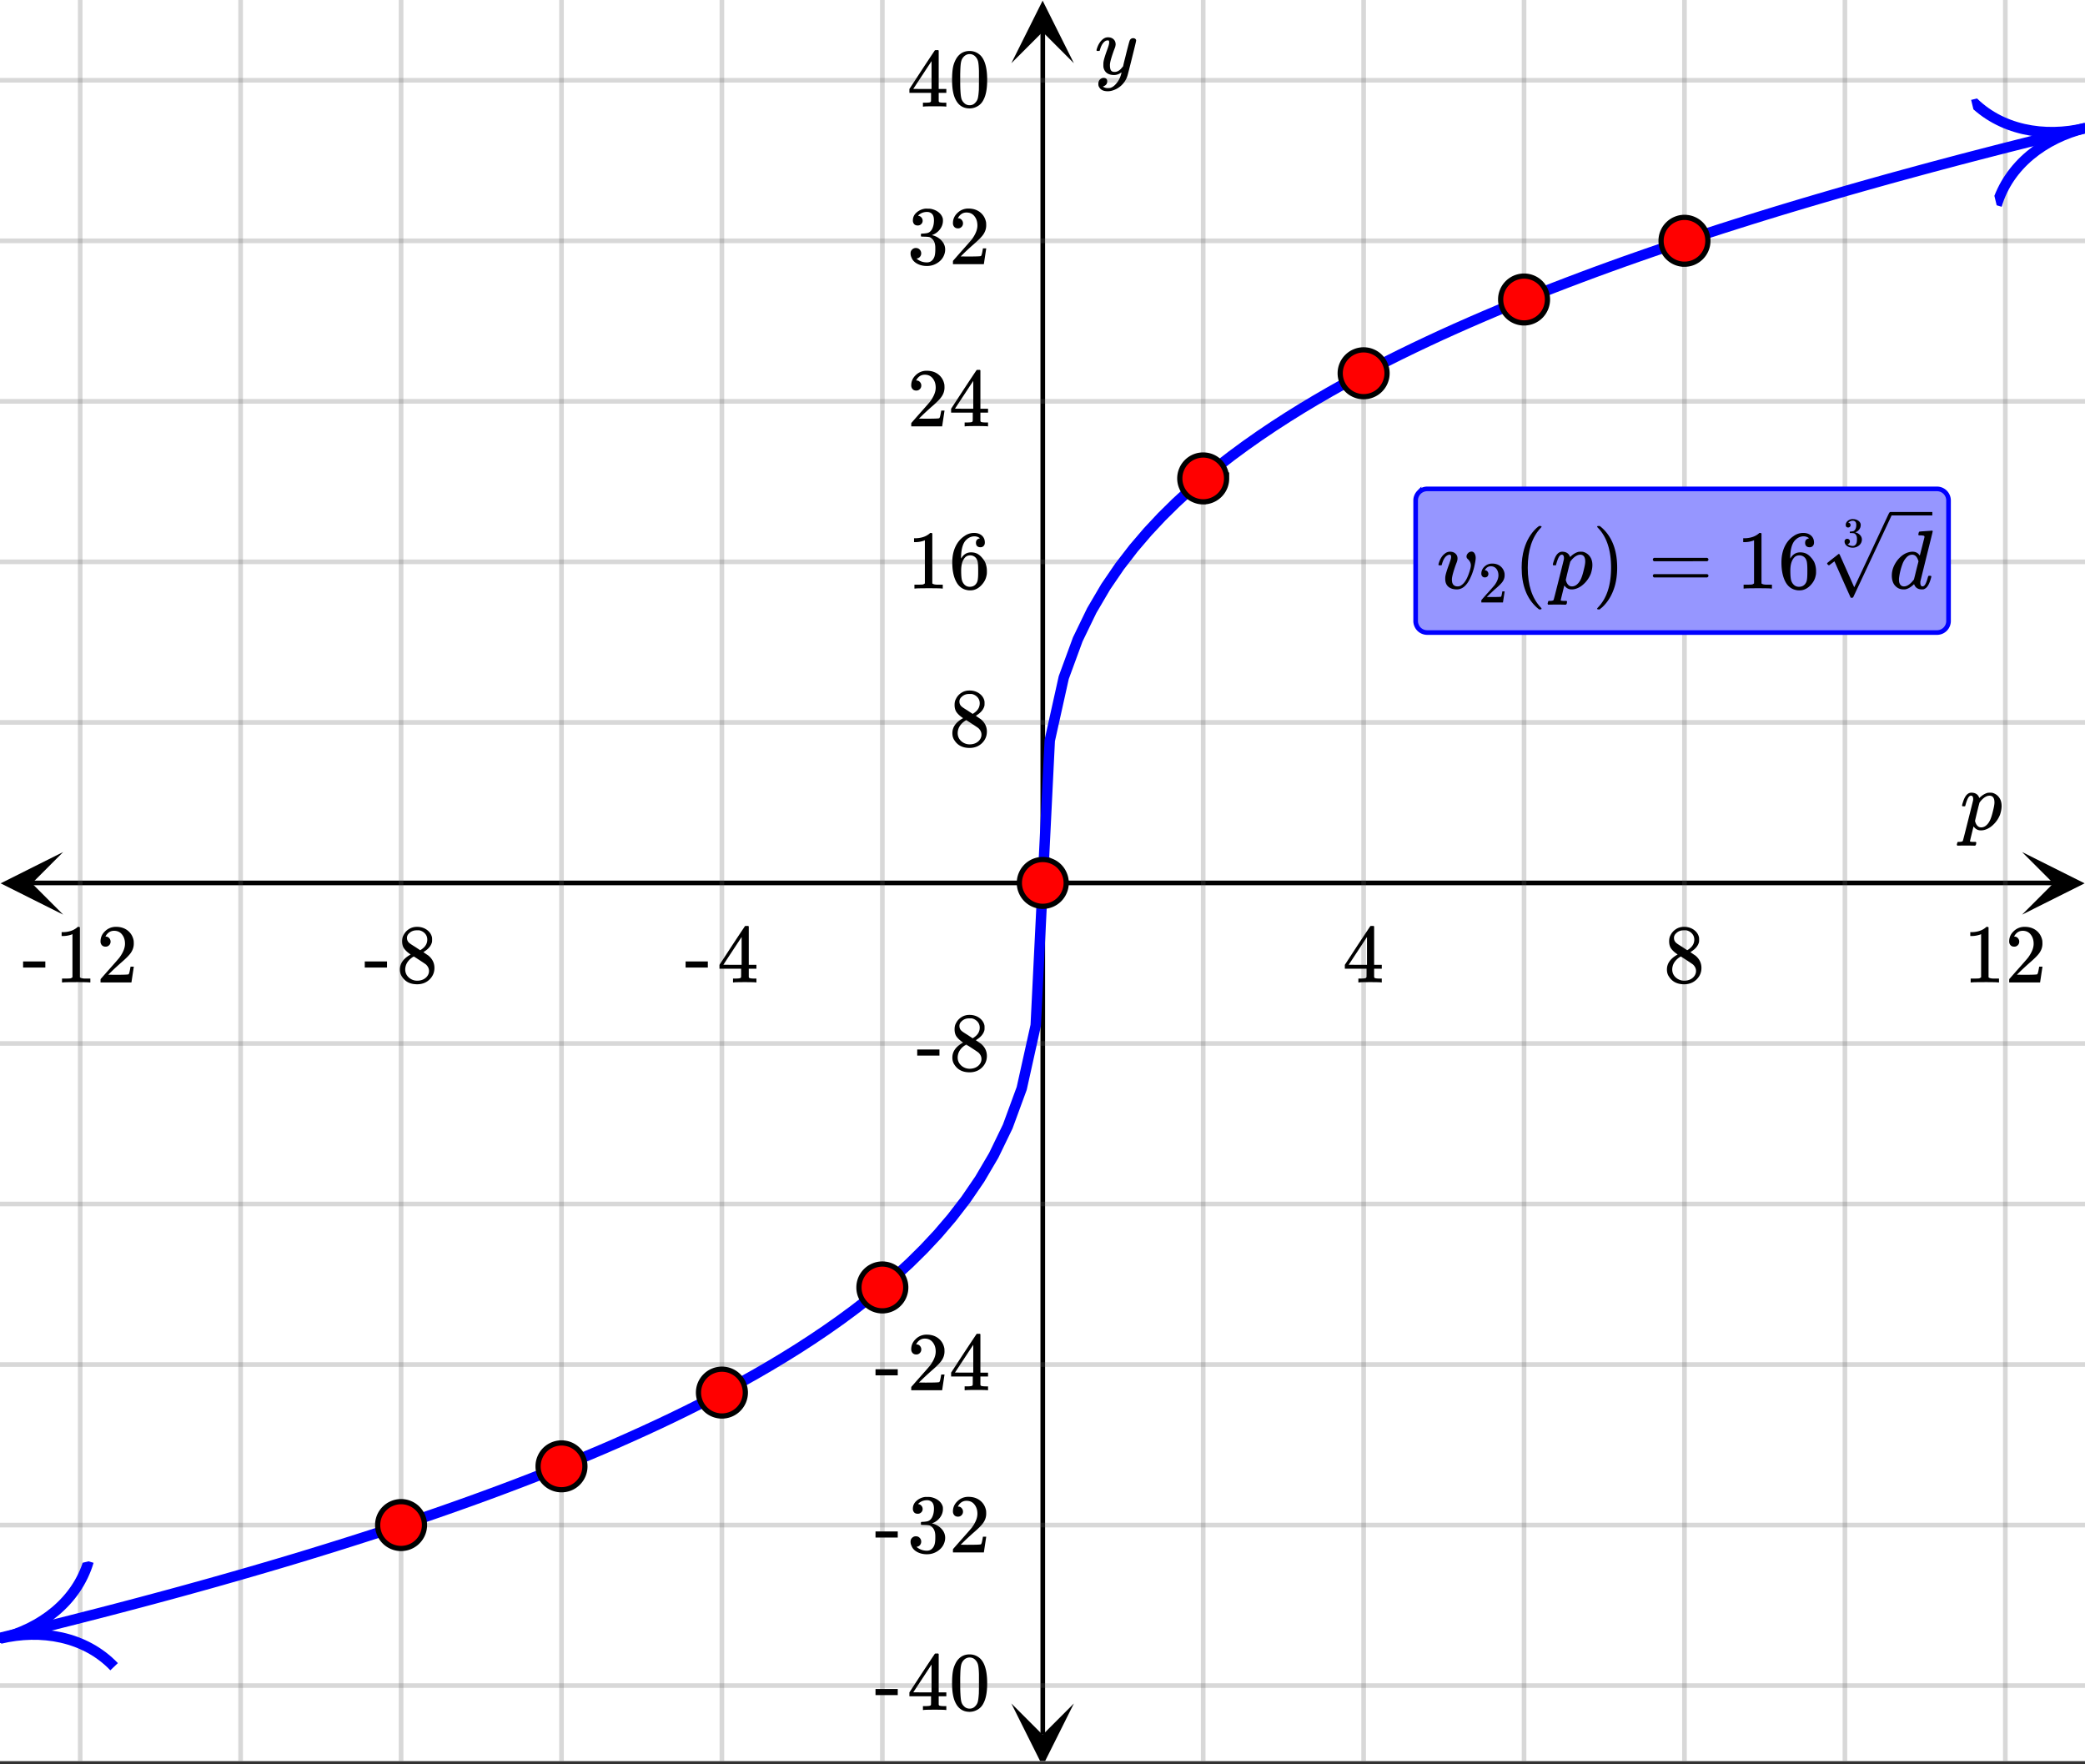 <svg xmlns="http://www.w3.org/2000/svg" xmlns:xlink="http://www.w3.org/1999/xlink" width="449.28" height="380.16" viewBox="0 0 336.96 285.12"><rect x="0" y="0" width="336.96" height="285.12" fill="#333333" stroke="none"/><defs><symbol overflow="visible" id="m"><path d="M.39-3.75C.337-3.8.313-3.844.313-3.875c0-.07.055-.281.172-.625.164-.52.368-.898.61-1.14.218-.208.457-.313.718-.313.665 0 1.094.289 1.282.86l.14-.126c.407-.375.82-.613 1.25-.718.114-.008.227-.016.344-.016.113 0 .227.008.344.016.457.117.828.359 1.11.734.28.367.421.836.421 1.406 0 .43-.086.89-.25 1.39A4.493 4.493 0 0 1 5.437-.858C5-.41 4.52-.11 4 .047c-.2.062-.414.094-.64.094-.2 0-.376-.032-.532-.094a1.397 1.397 0 0 1-.594-.469l-.062-.062c-.012.011-.11.402-.297 1.171-.188.77-.281 1.16-.281 1.172v.047l.031.032c.008.007.02.015.031.015.02.008.04.016.063.016.02.008.039.015.062.015h.094A.392.392 0 0 0 1.969 2h.562c.051.063.078.098.078.11 0 .019-.011.1-.03.25a.546.546 0 0 1-.095.203c-.023.03-.078.046-.171.046-.137 0-.372-.007-.704-.015H.875c-.625 0-1.023.004-1.203.015h-.11C-.5 2.547-.53 2.492-.53 2.453c0-.031.015-.105.047-.219a.59.59 0 0 1 .078-.203L-.344 2h.266c.3-.012.473-.07.515-.172.032-.055.305-1.125.829-3.219.53-2.093.804-3.203.828-3.328a.979.979 0 0 0 .015-.187c0-.375-.117-.563-.343-.563a.365.365 0 0 0-.266.11c-.219.168-.438.664-.656 1.484 0 .012-.008.027-.016.047 0 .023-.008.039-.015.047l-.016.015C.785-3.754.77-3.75.75-3.75H.578zm5.157-.625c0-.727-.277-1.094-.828-1.094-.024 0-.055.008-.094.016h-.063c-.468.105-.914.43-1.328.969a.355.355 0 0 0-.062.093l-.047.047c0 .012-.016.078-.047.203-.031.118-.086.309-.156.579-.063.273-.121.507-.172.703-.23.96-.344 1.453-.344 1.484.063.219.117.375.172.469.195.375.469.562.813.562.289 0 .554-.097.796-.297.25-.207.454-.472.61-.796.164-.313.332-.817.5-1.516.164-.645.25-1.117.25-1.422zm0 0"/></symbol><symbol overflow="visible" id="s"><path d="M6.234-5.813c.125 0 .227.04.313.11.094.062.14.152.14.266 0 .117-.226 1.058-.671 2.828C5.578-.836 5.328.133 5.266.312a3.459 3.459 0 0 1-.688 1.22 3.641 3.641 0 0 1-1.11.874c-.491.239-.945.36-1.359.36-.687 0-1.152-.22-1.39-.657-.094-.125-.14-.304-.14-.53 0-.306.085-.544.265-.72.187-.168.379-.25.578-.25.394 0 .594.188.594.563 0 .332-.157.578-.47.734a.298.298 0 0 1-.062.032.295.295 0 0 0-.078.03c-.011.009-.023.016-.031.016L1.328 2c.031.05.129.11.297.172.133.05.273.078.422.078h.11c.155 0 .273-.012.359-.031.332-.094.648-.324.953-.688A3.69 3.69 0 0 0 4.188.25c.093-.3.14-.477.14-.531 0-.008-.012-.004-.031.015a.358.358 0 0 1-.078.047c-.336.239-.703.36-1.11.36-.46 0-.84-.106-1.14-.313-.293-.219-.48-.531-.563-.937a2.932 2.932 0 0 1-.015-.407c0-.218.007-.382.03-.5.063-.394.266-1.054.61-1.984.196-.531.297-.898.297-1.11a.838.838 0 0 0-.031-.265c-.024-.05-.074-.078-.156-.078h-.063c-.21 0-.406.094-.594.281-.293.293-.511.727-.656 1.297 0 .012-.008.027-.015.047a.188.188 0 0 1-.032.047l-.015.015c-.012.012-.028.016-.047.016h-.36C.305-3.8.281-3.836.281-3.86a.97.97 0 0 1 .047-.203c.188-.625.469-1.113.844-1.468.3-.282.617-.422.953-.422.383 0 .688.105.906.312.227.2.344.485.344.86-.023.168-.04.261-.047.281 0 .055-.07.246-.203.578-.367 1-.586 1.735-.656 2.203a1.857 1.857 0 0 0-.016.297c0 .344.05.61.156.797.114.18.313.266.594.266.207 0 .406-.051.594-.157a1.84 1.84 0 0 0 .422-.328c.093-.101.21-.242.36-.422a32.833 32.833 0 0 1 .25-1.063c.093-.35.175-.687.25-1 .343-1.35.534-2.062.577-2.124a.592.592 0 0 1 .578-.36zm0 0"/></symbol><symbol overflow="visible" id="w"><path d="M3.25.14c-.574 0-1.031-.144-1.375-.437-.336-.289-.5-.719-.5-1.281 0-.164.008-.317.031-.453.082-.438.29-1.098.625-1.985l.219-.656c.05-.156.078-.305.078-.453 0-.227-.086-.344-.25-.344a.63.63 0 0 0-.219.047c-.46.168-.804.684-1.03 1.547 0 .012-.009.027-.016.047a.188.188 0 0 1-.032.047l-.015.015c-.012.012-.028.016-.047.016h-.36C.305-3.8.281-3.836.281-3.86c0-.03.016-.1.047-.218.207-.707.54-1.234 1-1.578.238-.196.516-.297.828-.297.352 0 .64.101.86.297.226.199.343.46.343.781 0 .156-.015.277-.046.36 0 .062-.07.261-.204.593-.406 1.125-.625 1.922-.656 2.39 0 .25.02.45.063.595.125.398.41.593.859.593.238 0 .453-.07.64-.219.563-.375 1.024-1.222 1.391-2.546.07-.258.11-.47.11-.625 0-.395-.18-.75-.532-1.063a.508.508 0 0 1-.171-.375c0-.195.082-.379.25-.547a.779.779 0 0 1 .562-.25c.219 0 .383.106.5.313.113.199.172.433.172.703 0 .312-.09.836-.266 1.562a9.031 9.031 0 0 1-.656 1.797C4.812-.437 4.102.141 3.25.141zm0 0"/></symbol><symbol overflow="visible" id="C"><path d="M5.906-9.281c.133-.008.285-.02.453-.031.176-.008.305-.02.391-.032.082-.008.129-.015.14-.015.102 0 .157.039.157.109 0 .063-.336 1.422-1 4.078-.656 2.656-.992 4.012-1 4.063v.187c0 .387.125.578.375.578a.527.527 0 0 0 .266-.125c.187-.176.375-.61.562-1.297.05-.175.094-.27.125-.28a.448.448 0 0 1 .14-.017h.048c.175 0 .265.04.265.11 0 .031-.016.105-.047.219-.199.75-.445 1.273-.734 1.562a1.399 1.399 0 0 1-.422.281c-.074.02-.184.032-.328.032-.563 0-.961-.223-1.188-.672a1.252 1.252 0 0 0-.062-.156c-.012-.008-.031-.004-.063.015a.091.091 0 0 1-.046.047c-.43.406-.856.656-1.282.75a2.765 2.765 0 0 1-.344.016C1.72.14 1.228-.11.845-.61.57-1.004.438-1.504.438-2.11c0-.844.304-1.672.921-2.485.563-.687 1.18-1.113 1.86-1.281.187-.05.375-.078.562-.078.489 0 .864.187 1.125.562.04.055.063.07.063.047l.375-1.468c.238-.946.363-1.446.375-1.5 0-.102-.028-.172-.078-.204-.106-.039-.29-.066-.547-.078h-.282a.936.936 0 0 1-.093-.094c0-.019.015-.109.047-.265.039-.164.097-.25.171-.25.008 0 .055-.004.141-.016.082-.008.203-.02.36-.031.156-.008.312-.02.468-.031zM4.75-4.391c-.2-.718-.54-1.078-1.016-1.078-.355 0-.671.157-.953.469a3.19 3.19 0 0 0-.625 1.047 10.3 10.3 0 0 0-.547 2.219c0 .023-.007.07-.015.14v.172c0 .324.066.586.203.781.144.2.348.297.61.297.476 0 .976-.328 1.5-.984l.109-.14c.082-.321.203-.805.359-1.454.164-.656.29-1.144.375-1.469zm0 0"/></symbol><symbol overflow="visible" id="n"><path d="M6.234 0c-.125-.031-.71-.047-1.75-.047-1.074 0-1.671.016-1.796.047h-.126v-.625h.422c.383-.008.618-.031.704-.063a.286.286 0 0 0 .171-.14c.008-.008.016-.25.016-.719v-.672h-3.5v-.625l2.031-3.11A431.58 431.58 0 0 1 4.5-9.108c.02-.008.113-.016.281-.016h.25l.078.078v6.203h1.235v.625H5.109V-.89a.25.25 0 0 0 .079.157c.07.062.328.101.765.109h.39V0zm-2.28-2.844v-4.5L1-2.859l1.469.015zm0 0"/></symbol><symbol overflow="visible" id="o"><path d="M2.313-4.516c-.438-.289-.778-.593-1.016-.906-.242-.312-.36-.723-.36-1.234 0-.383.07-.707.22-.969.195-.406.488-.734.874-.984.383-.25.82-.375 1.313-.375.613 0 1.144.164 1.594.484.445.324.722.734.828 1.234.007.055.015.164.015.329 0 .199-.008.328-.015.39-.137.594-.547 1.11-1.235 1.547l-.156.11c.5.343.758.523.781.53.664.544 1 1.215 1 2.016 0 .73-.265 1.356-.797 1.875-.53.508-1.199.766-2 .766C2.254.297 1.441-.11.922-.922c-.23-.32-.344-.71-.344-1.172 0-.976.578-1.785 1.735-2.422zM5-6.922c0-.383-.125-.71-.375-.984a1.69 1.69 0 0 0-.922-.516h-.437c-.48 0-.883.164-1.204.485-.23.21-.343.453-.343.734 0 .387.164.695.5.922.039.043.328.23.86.562l.78.516c.008-.008.067-.047.172-.11a2.95 2.95 0 0 0 .25-.187C4.758-5.883 5-6.36 5-6.922zM1.437-2.109c0 .523.192.96.579 1.312a2.01 2.01 0 0 0 1.359.516c.363 0 .695-.07 1-.219.3-.156.531-.36.688-.61.144-.226.218-.472.218-.734 0-.383-.156-.726-.468-1.031-.075-.07-.45-.328-1.125-.766l-.407-.265C3.133-4 3.02-4.07 2.937-4.125l-.109-.063-.156.079c-.563.367-.938.812-1.125 1.343-.074.243-.11.461-.11.657zm0 0"/></symbol><symbol overflow="visible" id="p"><path d="M5.61 0c-.157-.031-.872-.047-2.141-.047C2.207-.047 1.5-.03 1.344 0h-.157v-.625h.344c.52 0 .86-.008 1.016-.031.07-.008.18-.067.328-.172v-6.969c-.023 0-.059.016-.11.047a4.134 4.134 0 0 1-1.39.25h-.25v-.625h.25c.758-.02 1.39-.188 1.89-.5a2.46 2.46 0 0 0 .422-.313c.008-.03.063-.046.157-.046a.36.36 0 0 1 .234.078v8.078c.133.137.43.203.89.203h.798V0zm0 0"/></symbol><symbol overflow="visible" id="q"><path d="M1.484-5.781c-.25 0-.449-.078-.593-.235a.872.872 0 0 1-.22-.609c0-.645.243-1.195.735-1.656a2.46 2.46 0 0 1 1.766-.703c.77 0 1.41.21 1.922.625.508.418.82.964.937 1.64.008.168.016.32.016.453 0 .524-.156 1.012-.469 1.47-.25.374-.758.89-1.516 1.546-.324.281-.777.695-1.359 1.234l-.781.766 1.016.016c1.414 0 2.164-.024 2.25-.079.039-.007.085-.101.14-.28.031-.095.094-.4.188-.923v-.03h.53v.03l-.374 2.47V0h-5v-.25c0-.188.008-.29.031-.313.008-.007.383-.437 1.125-1.28.977-1.095 1.61-1.813 1.89-2.157.602-.82.907-1.57.907-2.25 0-.594-.156-1.086-.469-1.484-.312-.407-.746-.61-1.297-.61-.523 0-.945.235-1.265.703-.024.032-.047.079-.078.141a.274.274 0 0 0-.047.078c0 .012.02.016.062.016a.68.68 0 0 1 .547.25.801.801 0 0 1 .219.562c0 .23-.078.422-.235.578a.76.76 0 0 1-.578.235zm0 0"/></symbol><symbol overflow="visible" id="r"><path d="M.14-2.406v-.985h3.594v.985zm0 0"/></symbol><symbol overflow="visible" id="t"><path d="M5.031-8.11c-.199-.195-.48-.304-.843-.328-.625 0-1.153.274-1.579.813-.418.586-.625 1.492-.625 2.719L2-4.86l.11-.172c.363-.54.859-.813 1.484-.813.414 0 .781.09 1.094.266a2.6 2.6 0 0 1 .64.547c.219.242.395.492.531.75.196.449.297.933.297 1.453v.234c0 .211-.027.403-.078.578-.105.532-.383 1.032-.828 1.5-.387.407-.82.66-1.297.766a2.688 2.688 0 0 1-.547.047c-.168 0-.32-.016-.453-.047-.668-.125-1.2-.484-1.594-1.078C.83-1.66.563-2.79.563-4.218c0-.97.171-1.817.515-2.548.344-.726.82-1.296 1.438-1.703a2.62 2.62 0 0 1 1.562-.515c.531 0 .953.14 1.266.421.32.282.484.665.484 1.141 0 .23-.07.414-.203.547-.125.137-.297.203-.516.203-.218 0-.398-.062-.53-.187-.126-.125-.188-.301-.188-.532 0-.406.21-.644.64-.718zm-.593 3.235a1.18 1.18 0 0 0-.97-.484c-.335 0-.605.105-.812.312C2.22-4.597 2-3.883 2-2.907c0 .794.05 1.345.156 1.657.094.273.242.5.453.688.22.187.477.28.782.28.457 0 .804-.171 1.046-.515.133-.187.22-.41.25-.672.04-.258.063-.64.063-1.14v-.422c0-.508-.023-.895-.063-1.156a1.566 1.566 0 0 0-.25-.688zm0 0"/></symbol><symbol overflow="visible" id="u"><path d="M1.719-6.25c-.25 0-.446-.07-.578-.219a.863.863 0 0 1-.204-.593c0-.508.196-.938.594-1.282a2.566 2.566 0 0 1 1.407-.625h.203c.312 0 .507.008.593.016.301.043.602.137.907.281.593.305.968.727 1.125 1.266.02.093.03.218.03.375 0 .523-.167.996-.5 1.422-.323.418-.73.714-1.218.89-.055.024-.055.04 0 .047.008 0 .05.012.125.031.55.157 1.016.446 1.39.86.376.418.563.89.563 1.422 0 .367-.086.718-.25 1.062-.218.461-.574.84-1.062 1.14-.492.302-1.04.454-1.64.454-.595 0-1.122-.125-1.579-.375-.46-.25-.766-.586-.922-1.016a1.45 1.45 0 0 1-.14-.656c0-.25.082-.453.25-.61a.831.831 0 0 1 .609-.25c.25 0 .453.087.61.25.163.169.25.372.25.61 0 .21-.063.39-.188.547a.768.768 0 0 1-.469.281l-.094.031c.489.407 1.047.61 1.672.61.5 0 .875-.239 1.125-.719.156-.29.234-.742.234-1.36v-.265c0-.852-.292-1.426-.875-1.719-.124-.05-.398-.082-.812-.093l-.563-.016-.046-.031c-.024-.02-.032-.086-.032-.204 0-.113.008-.18.032-.203.03-.03.054-.046.078-.046.25 0 .508-.02.781-.063.395-.05.695-.27.906-.656.207-.395.313-.867.313-1.422 0-.582-.157-.973-.469-1.172a1.131 1.131 0 0 0-.64-.188c-.45 0-.844.122-1.188.36l-.125.094a.671.671 0 0 0-.094.109l-.047.047a.88.88 0 0 0 .094.031c.176.024.328.11.453.266.125.148.188.32.188.515a.715.715 0 0 1-.235.547.76.76 0 0 1-.562.219zm0 0"/></symbol><symbol overflow="visible" id="v"><path d="M1.297-7.89c.5-.727 1.187-1.094 2.062-1.094.657 0 1.227.226 1.72.671.25.243.456.547.624.922.332.75.5 1.778.5 3.079 0 1.398-.195 2.46-.578 3.187-.25.523-.621.902-1.11 1.14a2.534 2.534 0 0 1-1.14.282c-1.031 0-1.79-.473-2.266-1.422-.386-.727-.578-1.79-.578-3.188 0-.832.051-1.519.156-2.062a4.48 4.48 0 0 1 .61-1.516zm3.031-.157a1.24 1.24 0 0 0-.953-.437c-.375 0-.7.148-.969.437-.199.211-.336.465-.406.766-.074.293-.121.797-.14 1.515 0 .063-.008.246-.016.547v.735c0 .855.008 1.453.031 1.796.031.637.082 1.09.156 1.36.07.273.207.508.406.703.25.273.563.406.938.406.363 0 .664-.133.906-.406.196-.195.332-.43.407-.703.07-.27.128-.723.171-1.36.008-.343.016-.94.016-1.796v-.735-.547c-.023-.718-.07-1.222-.14-1.515-.075-.301-.212-.555-.407-.766zm0 0"/></symbol><symbol overflow="visible" id="x"><path d="M4.484 3.25c0 .082-.078.125-.234.125h-.172l-.39-.328C2.07 1.578 1.265-.563 1.265-3.375c0-1.094.129-2.094.39-3C2.07-7.789 2.75-8.93 3.688-9.797c.07-.05.144-.11.218-.172.082-.07.14-.117.172-.14h.172c.102 0 .164.015.188.046.03.024.046.047.046.079 0 .03-.046.093-.14.187C2.945-8.317 2.25-6.172 2.25-3.359c0 2.804.695 4.937 2.094 6.406.093.101.14.172.14.203zm0 0"/></symbol><symbol overflow="visible" id="y"><path d="M.813-10.094l.046-.015h.297l.375.312C3.156-8.317 3.97-6.176 3.97-3.375c0 1.105-.133 2.105-.39 3C3.16 1.039 2.476 2.18 1.53 3.047c-.062.05-.136.11-.218.172-.075.07-.125.125-.157.156H1a.547.547 0 0 1-.219-.031c-.031-.024-.047-.07-.047-.14.008 0 .063-.06.157-.173C2.285 1.582 2.984-.55 2.984-3.375c0-2.82-.699-4.957-2.093-6.406-.094-.102-.149-.16-.157-.172 0-.07.024-.117.079-.14zm0 0"/></symbol><symbol overflow="visible" id="z"><path d="M.75-4.672c0-.125.063-.219.188-.281H9.53c.133.062.203.156.203.281 0 .094-.062.18-.187.25l-4.281.016H.969C.82-4.457.75-4.546.75-4.672zm0 2.61c0-.133.07-.223.219-.266h8.578a.249.249 0 0 0 .062.047l.063.047c.02.011.035.039.047.078.008.031.015.062.015.094 0 .117-.07.203-.203.265H.937C.813-1.859.75-1.945.75-2.063zm0 0"/></symbol><symbol overflow="visible" id="A"><path d="M1.031-4.047a.51.51 0 0 1-.406-.172.594.594 0 0 1-.156-.422c0-.445.172-.832.515-1.156.344-.32.754-.484 1.235-.484.539 0 .988.148 1.344.437.351.293.57.672.656 1.14.008.118.015.22.015.313 0 .368-.109.711-.328 1.032-.18.261-.531.62-1.062 1.078-.23.199-.547.492-.953.875l-.547.531h.718c.989 0 1.516-.016 1.579-.047.02 0 .05-.062.093-.187.02-.07.063-.286.125-.641v-.031h.375v.031L3.97-.031V0h-3.5v-.172c0-.133.004-.207.015-.219.008-.007.274-.312.797-.906a52.339 52.339 0 0 0 1.328-1.5c.414-.57.625-1.098.625-1.578 0-.414-.109-.766-.328-1.047-.219-.281-.523-.422-.906-.422-.367 0-.664.168-.89.5l-.048.094c-.023.031-.03.055-.03.063h.046c.156 0 .281.058.375.171a.6.6 0 0 1 .156.407.594.594 0 0 1-.156.406.569.569 0 0 1-.422.156zm0 0"/></symbol><symbol overflow="visible" id="B"><path d="M.86-3.125c-.126 0-.227-.035-.297-.11a.436.436 0 0 1-.094-.296c0-.25.097-.461.297-.64.207-.177.441-.282.703-.313h.093c.165 0 .266.007.297.015.157.024.305.07.454.14.3.15.488.356.562.626a1.173 1.173 0 0 1-.234.906c-.157.211-.36.356-.61.438-.023.011-.023.015 0 .015.008.012.031.024.063.031.281.075.515.215.703.422.187.211.281.45.281.72 0 .179-.043.355-.125.53a1.35 1.35 0 0 1-.547.563A1.528 1.528 0 0 1 1.61.14c-.304 0-.57-.063-.796-.188-.231-.125-.387-.289-.47-.5a.78.78 0 0 1-.062-.328c0-.125.04-.223.125-.297a.404.404 0 0 1 .297-.125c.125 0 .227.043.313.125a.38.38 0 0 1 .125.297c0 .105-.032.2-.094.281a.364.364 0 0 1-.234.14l-.047.017c.238.199.52.296.843.296.239 0 .422-.117.547-.359.082-.145.125-.367.125-.672v-.14c0-.426-.148-.711-.437-.86a2.14 2.14 0 0 0-.407-.047h-.28l-.032-.015v-.11c0-.05.004-.082.016-.094.007-.019.02-.03.03-.03.126 0 .255-.009.391-.032.196-.02.348-.129.454-.328.101-.195.156-.43.156-.703 0-.29-.078-.489-.235-.594a.578.578 0 0 0-.328-.094.932.932 0 0 0-.578.188c-.023.011-.047.027-.078.047l-.047.046-.015.032c.007 0 .023.008.046.015a.314.314 0 0 1 .22.125.401.401 0 0 1 .093.266c0 .105-.04.195-.11.266a.38.38 0 0 1-.28.109zm0 0"/></symbol><clipPath id="a"><path d="M0 0h336.96v284.578H0zm0 0"/></clipPath><clipPath id="b"><path d="M.102 137.691H10.21v10.118H.1zm0 0"/></clipPath><clipPath id="c"><path d="M326.79 137.691h10.108v10.118H326.79zm0 0"/></clipPath><clipPath id="d"><path d="M12 0h313v284.578H12zm0 0"/></clipPath><clipPath id="e"><path d="M163.445 275.285h10.11v9.293h-10.11zm0 0"/></clipPath><clipPath id="f"><path d="M163.445.102h10.11v10.117h-10.11zm0 0"/></clipPath><clipPath id="g"><path d="M0 12h336.96v261H0zm0 0"/></clipPath><clipPath id="h"><path d="M0 19h336.96v247H0zm0 0"/></clipPath><clipPath id="i"><path d="M0 247h28v32H0zm0 0"/></clipPath><clipPath id="j"><path d="M-2.063 256.285l36.844-8.933 8.93 36.867-36.844 8.937zm0 0"/></clipPath><clipPath id="k"><path d="M318 7h18.96v36H318zm0 0"/></clipPath><clipPath id="l"><path d="M318.559 16.145l36.847-8.934 8.93 36.867-36.844 8.938zm0 0"/></clipPath><clipPath id="D"><path d="M295 82h17.285v14.605H295zm0 0"/></clipPath></defs><g clip-path="url(#a)" fill="#fff"><path d="M0 0h337v285.328H0zm0 0"/><path d="M0 0h337v285.328H0zm0 0"/></g><path d="M6.75 190.498h436.5" transform="scale(.749 .749)" fill="none" stroke="#000"/><g clip-path="url(#b)"><path d="M10.21 137.691L.103 142.75l10.109 5.059-5.055-5.059zm0 0"/></g><g clip-path="url(#c)"><path d="M326.79 137.691l10.108 5.059-10.109 5.059 5.055-5.059zm0 0"/></g><g clip-path="url(#d)"><path d="M259.614 0v381.002M294.233 0v381.002M328.847 0v381.002M363.46 0v381.002M398.08 0v381.002M432.692 0v381.002M190.386 0v381.002M155.767 0v381.002M121.153 0v381.002M86.54 0v381.002M51.92 0v381.002M17.308 0v381.002" transform="scale(.749 .749)" fill="none" stroke-linecap="round" stroke-linejoin="round" stroke="#666" stroke-opacity=".251"/></g><path d="M225 374.252V6.75" transform="scale(.749 .749)" fill="none" stroke="#000"/><g clip-path="url(#e)"><path d="M163.445 275.285l5.055 10.117 5.055-10.117-5.055 5.059zm0 0"/></g><g clip-path="url(#f)"><path d="M163.445 10.219L168.5.102l5.055 10.117L168.5 5.16zm0 0"/></g><g clip-path="url(#g)"><path d="M0 155.864h450M0 121.224h450M0 86.592h450M0 51.957h450M0 17.317h450M0 225.137h450M0 259.773h450M0 294.412h450M0 329.046h450M0 363.68h450" transform="scale(.749 .749)" fill="none" stroke-linecap="round" stroke-linejoin="round" stroke="#666" stroke-opacity=".251"/></g><g clip-path="url(#h)"><path d="M0 353.385l6.04-1.47 3.02-.746 6.04-1.512 6.04-1.543 3.02-.782 3.02-.792 3.021-.798 3.02-.808 3.02-.813 3.02-.823 3.02-.834 3.02-.84 3.02-.855 3.02-.86 3.02-.87 3.02-.881 3.021-.892 3.02-.901 3.02-.918 3.02-.928 3.02-.938 3.02-.949 3.02-.964 3.02-.975 3.02-.99 3.02-1.007 3.021-1.021 3.02-1.032 3.02-1.053 3.02-1.07 3.02-1.083 3.02-1.105 3.02-1.121 3.02-1.142 3.02-1.162 3.02-1.184 3.021-1.204 3.02-1.23 3.02-1.256 3.02-1.277 3.02-1.309 3.02-1.34 3.02-1.365 3.02-1.397 3.02-1.434 3.02-1.47 3.021-1.512 3.02-1.548 3.02-1.6 3.02-1.642 3.02-1.694 3.02-1.752 3.02-1.814 3.02-1.877 3.02-1.955 3.02-2.033 3.021-2.121 3.02-2.22 3.02-2.336 3.02-2.46 3.02-2.612 3.02-2.779 3.02-2.987 3.02-3.226 3.02-3.53 3.02-3.914 3.021-4.42 3.02-5.136 3.02-6.234 3.02-8.226 3.02-13.59 3.026-61.45 3.02-13.584 3.02-8.226 3.02-6.234 3.02-5.14 3.02-4.42 3.02-3.91 3.02-3.53 3.02-3.231 3.02-2.982 3.02-2.784 3.02-2.606 3.02-2.466 3.021-2.335 3.02-2.22 3.02-2.122 3.02-2.033 3.02-1.95 3.02-1.882 3.02-1.809 3.02-1.751 3.02-1.7 3.02-1.642 3.02-1.595 3.021-1.548 3.02-1.512 3.02-1.47 3.02-1.433 3.02-1.403 3.02-1.365 3.02-1.335 3.02-1.308 3.02-1.283 3.02-1.25 3.021-1.231 3.02-1.204 3.02-1.183 3.02-1.163 3.02-1.142 3.02-1.126 3.02-1.1 3.02-1.089 3.02-1.063 3.02-1.053 3.021-1.038 3.02-1.016 3.02-1.006 3.02-.99 3.02-.98 3.02-.96 3.02-.954 3.02-.938 3.02-.928 3.02-.912 3.021-.902 3.02-.892 3.02-.88 3.02-.876 3.02-.86 3.02-.85 3.02-.845 3.02-.828 3.02-.824 3.02-.818 6.041-1.606 3.02-.787 3.02-.782 3.02-.777 3.02-.766 3.02-.761 3.02-.75 3.02-.746 3.02-.74 3.021-.73" transform="scale(.749 .749)" fill="none" stroke-width="2.25" stroke-linecap="round" stroke-linejoin="round" stroke="#00f"/></g><g clip-path="url(#i)"><g clip-path="url(#j)"><path d="M0 5.2C4.04 5.2 7.99 6.92 10 10.39m0-10.39C7.99 3.47 4.04 5.2 0 5.2" transform="matrix(1.638 -.397 .397 1.639 -2.064 256.287)" fill="none" stroke="#00f"/></g></g><g clip-path="url(#k)"><g clip-path="url(#l)"><path d="M10 5.2c-4.041 0-7.99 1.72-10 5.19M0 0C2.01 3.47 5.958 5.2 10 5.2" transform="matrix(1.638 -.397 .397 1.639 318.56 16.146)" fill="none" stroke="#00f"/></g></g><path d="M91.589 329.046a5.038 5.038 0 0 1-1.482 3.57c-.469.475-1.017.84-1.637 1.095a5.027 5.027 0 0 1-3.865 0 5.019 5.019 0 0 1-1.638-1.095 5.015 5.015 0 0 1-1.476-3.57 5.014 5.014 0 0 1 1.476-3.571 5.019 5.019 0 0 1 1.638-1.095 5.027 5.027 0 0 1 3.865 0c.62.256 1.168.62 1.637 1.095.475.474.84 1.022 1.096 1.637.255.62.386 1.261.386 1.934zm0 0M126.203 316.378c0 .668-.126 1.314-.381 1.93a5.15 5.15 0 0 1-1.096 1.641 5.019 5.019 0 0 1-3.573 1.476 4.997 4.997 0 0 1-1.93-.381 4.986 4.986 0 0 1-2.733-2.737 4.899 4.899 0 0 1-.386-1.929c0-.672.125-1.313.386-1.934a5.028 5.028 0 0 1 2.734-2.731 5.047 5.047 0 0 1 5.503 1.095 5.014 5.014 0 0 1 1.476 3.57zm0 0M160.822 300.464a5.038 5.038 0 0 1-1.482 3.57 5.019 5.019 0 0 1-1.638 1.095 5.027 5.027 0 0 1-3.865 0 4.965 4.965 0 0 1-1.638-1.095 5.038 5.038 0 0 1 0-7.142 4.965 4.965 0 0 1 1.638-1.094 5.027 5.027 0 0 1 3.865 0c.616.256 1.164.62 1.638 1.095a5.038 5.038 0 0 1 1.481 3.57zm0 0M195.435 277.777c0 .673-.13 1.314-.386 1.934a4.961 4.961 0 0 1-1.095 1.637c-.47.474-1.017.84-1.638 1.095a5.027 5.027 0 0 1-3.865 0 5.019 5.019 0 0 1-1.638-1.095 5.014 5.014 0 0 1-1.476-3.57 5.015 5.015 0 0 1 1.476-3.57 5.019 5.019 0 0 1 1.638-1.096 5.027 5.027 0 0 1 3.865 0c.62.255 1.163.62 1.638 1.094a5.038 5.038 0 0 1 1.481 3.57zm0 0M230.05 190.498c0 .673-.126 1.314-.387 1.934a5.028 5.028 0 0 1-2.733 2.732 5.047 5.047 0 0 1-6.593-2.732 4.924 4.924 0 0 1-.386-1.934c0-.667.125-1.313.386-1.928a5.019 5.019 0 0 1 4.663-3.117c.668 0 1.314.125 1.93.38a4.986 4.986 0 0 1 2.733 2.737c.261.615.386 1.261.386 1.928zm0 0M264.663 103.22a5.014 5.014 0 0 1-1.476 3.57 5.019 5.019 0 0 1-1.638 1.095c-.62.26-1.262.386-1.935.386a4.907 4.907 0 0 1-1.93-.386 4.912 4.912 0 0 1-1.638-1.094 4.908 4.908 0 0 1-1.095-1.637 5.019 5.019 0 0 1 0-3.863c.255-.62.62-1.168 1.095-1.642a5.074 5.074 0 0 1 1.638-1.095 4.997 4.997 0 0 1 1.93-.38c.673 0 1.314.125 1.935.38.615.26 1.163.626 1.638 1.095.474.474.84 1.022 1.095 1.642.256.615.38 1.261.38 1.929zm0 0M299.282 80.539c0 .667-.13 1.313-.386 1.928a4.983 4.983 0 0 1-1.095 1.642 5.016 5.016 0 0 1-3.568 1.475 5.022 5.022 0 0 1-3.573-1.475 4.983 4.983 0 0 1-1.096-1.642 5.019 5.019 0 0 1 0-3.863c.256-.62.621-1.167 1.096-1.636a4.965 4.965 0 0 1 1.638-1.095 4.933 4.933 0 0 1 1.935-.386c.667 0 1.309.125 1.93.386.62.256 1.163.62 1.638 1.095.474.469.84 1.016 1.095 1.637.256.62.386 1.261.386 1.934zm0 0M333.896 64.624a5.084 5.084 0 0 1-1.476 3.57 4.986 4.986 0 0 1-1.643 1.095 5.047 5.047 0 0 1-5.503-1.095 5.185 5.185 0 0 1-1.096-1.636 5.033 5.033 0 0 1-.38-1.934 5.014 5.014 0 0 1 1.476-3.571 5.047 5.047 0 0 1 8.236 1.637c.26.62.386 1.261.386 1.934zm0 0M368.51 51.957c0 .667-.126 1.313-.381 1.928a4.983 4.983 0 0 1-1.096 1.642 5.188 5.188 0 0 1-1.637 1.095c-.621.255-1.263.38-1.936.38a4.997 4.997 0 0 1-1.93-.38 5.074 5.074 0 0 1-1.637-1.095 4.983 4.983 0 0 1-1.096-1.642 5.019 5.019 0 0 1 0-3.863c.256-.62.62-1.167 1.096-1.636a4.912 4.912 0 0 1 1.637-1.095 4.907 4.907 0 0 1 1.93-.386c.673 0 1.315.125 1.936.386.615.255 1.163.62 1.637 1.095a5.014 5.014 0 0 1 1.476 3.57zm0 0" transform="scale(.749 .749)" fill="red" stroke-width="1.125" stroke="#000"/><use xlink:href="#m" x="316.78" y="134.051"/><use xlink:href="#n" x="216.967" y="158.764"/><use xlink:href="#o" x="268.816" y="158.764"/><use xlink:href="#p" x="317.295" y="158.764"/><use xlink:href="#q" x="324.035" y="158.764"/><use xlink:href="#r" x="110.66" y="158.764"/><use xlink:href="#n" x="115.902" y="158.764"/><use xlink:href="#r" x="58.811" y="158.764"/><use xlink:href="#o" x="64.053" y="158.764"/><use xlink:href="#r" x="3.592" y="158.764"/><use xlink:href="#p" x="8.835" y="158.764"/><use xlink:href="#q" x="15.575" y="158.764"/><use xlink:href="#s" x="176.925" y="11.982"/><use xlink:href="#o" x="153.335" y="120.571"/><use xlink:href="#p" x="146.595" y="95.109"/><use xlink:href="#t" x="153.335" y="95.109"/><use xlink:href="#q" x="146.595" y="68.898"/><use xlink:href="#n" x="153.335" y="68.898"/><use xlink:href="#u" x="146.595" y="42.687"/><use xlink:href="#q" x="153.335" y="42.687"/><use xlink:href="#n" x="146.595" y="17.224"/><use xlink:href="#v" x="153.335" y="17.224"/><use xlink:href="#r" x="148.093" y="172.993"/><use xlink:href="#o" x="153.335" y="172.993"/><use xlink:href="#r" x="141.353" y="224.667"/><use xlink:href="#q" x="146.595" y="224.667"/><use xlink:href="#n" x="153.335" y="224.667"/><use xlink:href="#r" x="141.353" y="250.878"/><use xlink:href="#u" x="146.595" y="250.878"/><use xlink:href="#q" x="153.335" y="250.878"/><use xlink:href="#r" x="141.353" y="276.34"/><use xlink:href="#n" x="146.595" y="276.34"/><use xlink:href="#v" x="153.335" y="276.34"/><path d="M228.785 100.352V80.879c0-.246.047-.484.145-.715.093-.23.23-.434.402-.61a1.88 1.88 0 0 1 1.324-.547h82.38c.25 0 .487.048.718.141.226.098.43.23.605.407a1.88 1.88 0 0 1 .547 1.324v19.473a1.866 1.866 0 0 1-1.87 1.87h-82.38a1.88 1.88 0 0 1-1.324-.546 1.882 1.882 0 0 1-.402-.61 1.799 1.799 0 0 1-.145-.714zm0 0" fill="#9696ff" stroke="#00f" stroke-width=".749"/><use xlink:href="#w" x="232.191" y="95.109"/><use xlink:href="#x" x="244.653" y="95.109"/><g><use xlink:href="#m" x="250.644" y="95.109"/></g><g><use xlink:href="#y" x="257.384" y="95.109"/></g><g><use xlink:href="#z" x="266.37" y="95.109"/></g><g><use xlink:href="#A" x="238.931" y="97.356"/></g><g><use xlink:href="#p" x="280.599" y="95.109"/></g><g><use xlink:href="#t" x="287.339" y="95.109"/></g><g><use xlink:href="#B" x="297.824" y="88.369"/></g><g><use xlink:href="#C" x="305.301" y="95.109"/></g><g clip-path="url(#D)"><path d="M295.594 91.363c-.035 0-.098-.035-.184-.11-.078-.073-.125-.14-.125-.194 0-.028.004-.047.012-.055.02-.04.32-.29.91-.75.598-.461.887-.695.895-.707a.112.112 0 0 1 .07-.027c.062 0 .117.046.16.14.043.09 2.332 5.242 2.332 5.242.008 0 .477-.984 1.402-2.957.926-1.968 1.852-3.949 2.782-5.949.93-1.996 1.41-3.02 1.437-3.062.07-.13.16-.196.27-.196H5685.62v.555H305.707l-3.039 6.477-3.164 6.738c-.04.066-.121.097-.258.097-.082 0-.133-.011-.16-.039-.027-.027-2.617-5.855-2.617-5.855l-.875.652zm9.96-8.625H5696.86v.555H305.555zm0 0"/></g></svg>